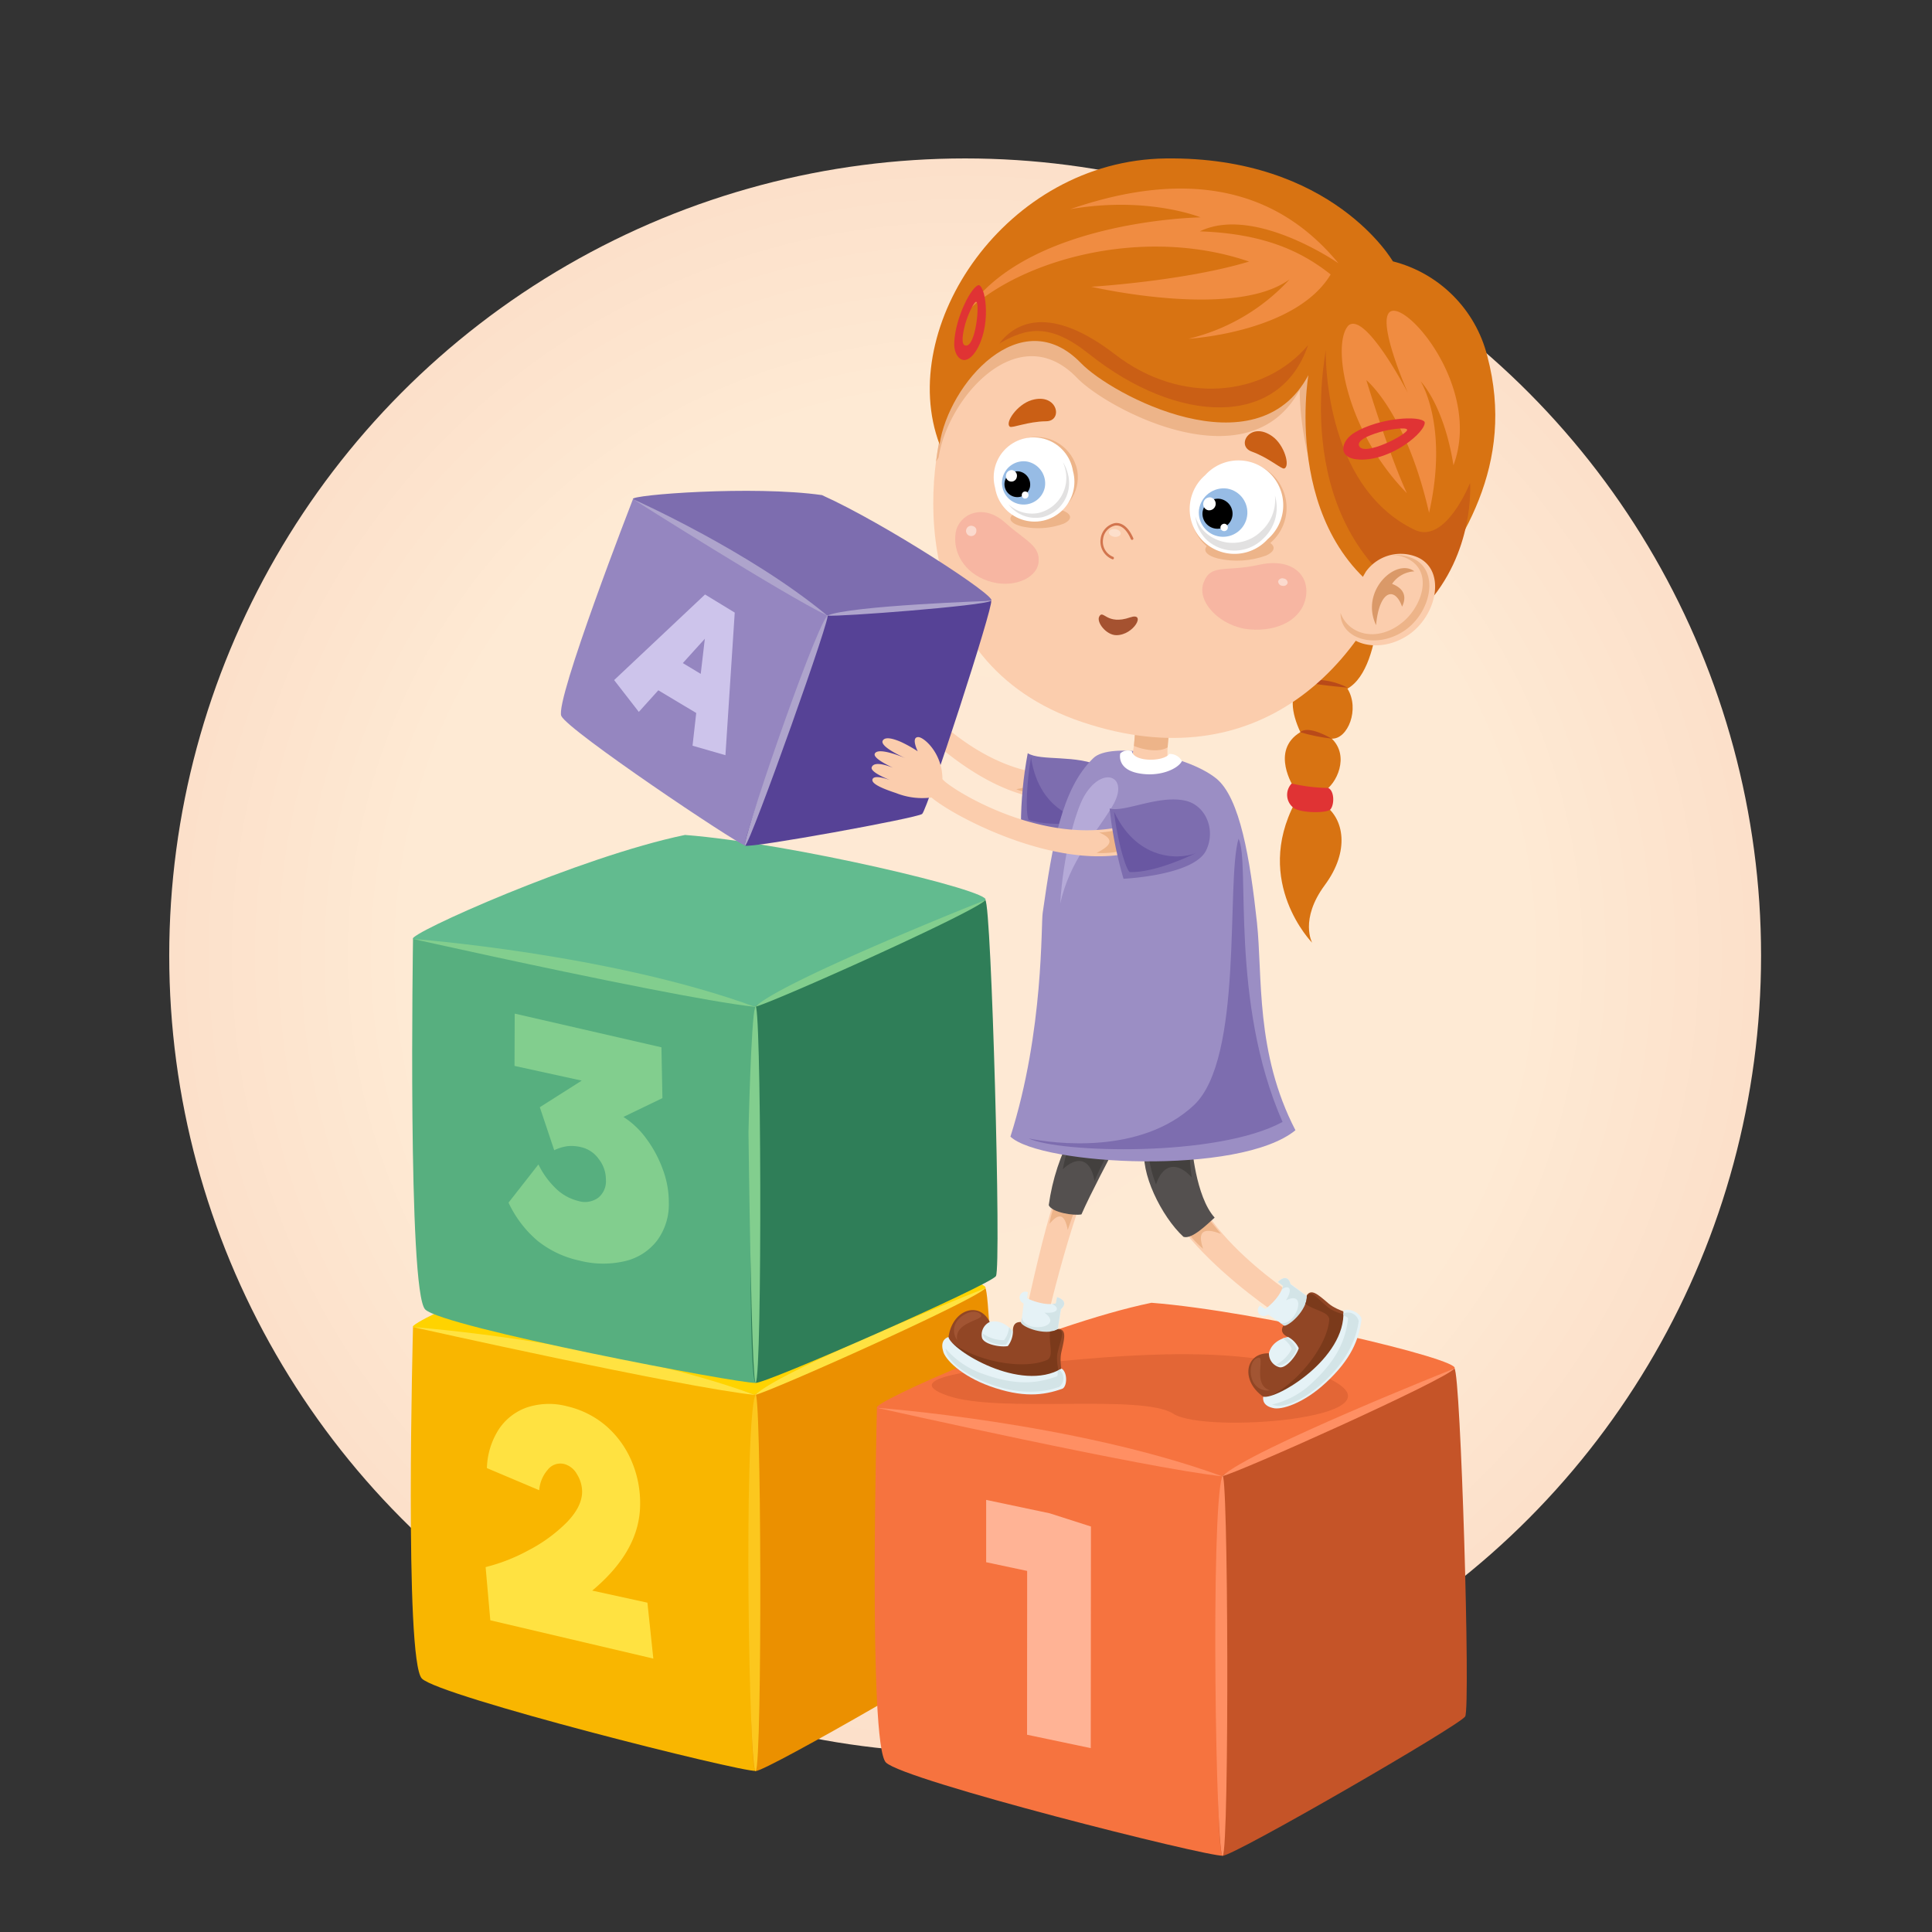 <svg xmlns="http://www.w3.org/2000/svg" width="320" height="320" xmlns:v="https://vecta.io/nano"><rect width="100%" height="100%" fill="#333333" stroke="none"/><style><![CDATA[.B{fill:#edb489}.C{fill:#fbcdad}.D{fill:#e5f2f6}.E{fill:#d3e4e7}.F{fill:#7d6daf}.G{fill:#d87312}]]></style><defs><radialGradient id="A" cx=".5" cy=".5" r=".5"><stop offset="0" stop-color="#fee9d4"/><stop offset=".707" stop-color="#feead4"/><stop offset="1" stop-color="#fce0ca"/></radialGradient></defs><ellipse cx="159.859" cy="158.274" rx="131.829" ry="132.033" fill="url(#A)"/><path d="M68.407 219.806c-1.11-.729 27.645-13.632 45.054-17.227 17.591 1.375 50.951 9.309 49.758 10.783-12.158 5.8-35.1 17.409-38.147 17.69s-55.091-10.183-56.665-11.246z" fill="#ffd300"/><path d="M68.408 219.806s-1.474 55.274 1.474 58.222 52.707 15.468 55.291 15.289c.364-22.477.182-59.713-.1-62.281-11.151-4.04-56.665-11.23-56.665-11.23z" fill="#f9b600"/><path d="M163.203 213.362c1.01.729 2.667 55.655 1.756 57.129-.928 1.474-38.246 23.057-39.8 22.842-1.557-.2-.563-60.988-.1-62.281s38.144-17.69 38.144-17.69z" fill="#eb9000"/><path d="M125.077 231.052c1.027-3.213 1.209 61.187.1 62.281-1.115 1.109-2.042-56.202-.1-62.281z" fill="#fcc71e"/><g fill="#ffe241"><path d="M68.408 219.806s32.432 2.4 56.665 11.247c-12.257-1.292-56.665-11.247-56.665-11.247z"/><path d="M163.203 213.362c-1.375 1.839-35.1 16.945-38.147 17.69 4.704-4.422 38.147-17.69 38.147-17.69zm-54.992 61.353l-27-6.344-.778-8.812a29.73 29.73 0 0 0 7.073-2.766c2.333-1.199 4.467-2.751 6.327-4.6 1.706-1.739 2.567-3.445 2.584-5.1-.005-1.027-.298-2.031-.845-2.9a3.44 3.44 0 0 0-2.12-1.706 2.65 2.65 0 0 0-2.75.977c-.814.942-1.302 2.121-1.391 3.362l-8.663-3.661a12.5 12.5 0 0 1 1.938-6.377 9.24 9.24 0 0 1 4.7-3.677 11.7 11.7 0 0 1 6.659-.182 15.17 15.17 0 0 1 6.398 3.21 15.98 15.98 0 0 1 4.224 5.764 17.6 17.6 0 0 1 1.458 7.272q-.025 7.677-7.934 14.278l9.143 2z"/></g><path d="M145.247 233.173c-1.11-.745 27.894-13.765 45.468-17.392 17.757 1.391 51.415 9.392 50.205 10.883-12.274 5.864-35.43 17.574-38.495 17.856s-55.588-10.27-57.178-11.347z" fill="#f6733f"/><path d="M170.806 225.935c-7.851.812-22.444 2.236-13.847 5.234s32.167-.381 37.4 3c5.234 3.362 38.528.745 26.188-5.615-12.323-6.363-35.148-4.11-49.741-2.619z" fill="#c55428" opacity=".4"/><path d="M145.248 233.173s-1.491 55.787 1.491 58.752c2.982 2.982 53.187 15.62 55.787 15.438.364-22.693.182-60.26-.1-62.86-11.246-4.075-57.178-11.33-57.178-11.33z" fill="#f6733f"/><path d="M240.904 226.664c1.027.745 2.7 56.168 1.772 57.643-.928 1.491-38.594 23.256-40.168 23.057s-.563-61.552-.1-62.86c.482-1.276 38.496-17.84 38.496-17.84z" fill="#c55428"/><g fill="#ff8f63"><path d="M202.426 244.52c1.027-3.247 1.209 61.734.1 62.86-1.127 1.11-2.054-56.732-.1-62.86z"/><path d="M145.248 233.173s32.73 2.418 57.179 11.346c-12.373-1.292-57.179-11.346-57.179-11.346z"/><path d="M240.905 226.664c-1.391 1.855-35.43 17.111-38.495 17.856 4.754-4.456 38.495-17.856 38.495-17.856z"/></g><path d="M173.855 250.649l6.841 2.19-.033 36.706-10.551-2.219.017-27.132-6.791-1.441v-10.324z" fill="#ffb395"/><path d="M68.408 155.519c-1.109-.726 27.648-13.632 45.054-17.226 17.591 1.375 50.951 9.309 49.758 10.783-12.158 5.8-35.1 17.409-38.147 17.69-3.047.265-55.091-10.203-56.665-11.247z" fill="#62bb8f"/><path d="M68.409 155.52s-.928 58.421 2.021 61.369 52.16 12.34 54.727 12.158c.364-22.477.182-59.713-.1-62.28-11.13-4.058-56.648-11.247-56.648-11.247z" fill="#57af7f"/><path d="M163.204 149.076c1.01.745 2.667 60.806 1.756 62.281-.928 1.474-38.246 17.889-39.8 17.69s-.563-61.005-.1-62.28c.463-1.293 38.144-17.691 38.144-17.691z" fill="#2f7e58"/><g fill="#82ce8e"><path d="M125.073 166.75c1.027-3.213 1.209 61.171.1 62.28-.715.725-1.2-41.473-1.2-41.473s.41-18.633 1.1-20.807z"/><path d="M68.408 155.52s32.432 2.4 56.665 11.247c-3.7-.39-10.336-1.57-18.026-3.074-17.003-3.323-38.639-8.173-38.639-8.173z"/><path d="M163.204 149.076c-1.375 1.839-35.1 16.945-38.147 17.69 4.704-4.439 38.147-17.69 38.147-17.69zm-56.152 39.522a19.86 19.86 0 0 1 2.733 5.1c.661 1.758.998 3.622.994 5.5a10.08 10.08 0 0 1-1.921 6.245 9.38 9.38 0 0 1-5.3 3.429c-2.502.592-5.111.564-7.6-.083a16.72 16.72 0 0 1-6.911-3.266 18.65 18.65 0 0 1-4.82-6.327l4.953-6.327a14.1 14.1 0 0 0 2.948 4.042c1.015.97 2.265 1.66 3.627 2a3.76 3.76 0 0 0 3.313-.513c.893-.722 1.376-1.836 1.292-2.982.006-1.243-.409-2.451-1.176-3.429-.689-.986-1.714-1.686-2.882-1.971a6.78 6.78 0 0 0-2.253-.182 7.48 7.48 0 0 0-2.253.679l-2.385-7.123 6.94-4.406-11.131-2.435.033-8.663 24.3 5.582.166 8.415-6.46 3.114a14.05 14.05 0 0 1 3.793 3.601z"/></g><path d="M228.598 92.511s.977 17.922-5.416 21.55c2.087 3.379.05 8.4-2.6 8.282 3.015 2.915.779 7.553-1.292 8.7-2.12.861-4.969-.6-4.969-.6s-4.025-6.1 1.06-9.176c-1.491-3.23-1.988-6.41.331-8.481-1.508-3.345-3.183-6.612-5.019-9.789z" class="G"/><path d="M223.197 113.895c-2.308-1.191-4.948-1.576-7.5-1.093 1.455.579 7.5 1.093 7.5 1.093z" fill="#b94a19"/><path d="M219.467 133.424c3.064 2.17 4.191 7.454-.033 13.168s-2.1 9.557-2.1 9.557-9.822-9.988-2.832-23.223c1.663.073 3.321.24 4.965.498z" class="G"/><path d="M220.001 130.509c1.11.563.994 3 .282 3.628-.911.6-5.168.5-6.112-.4a2.71 2.71 0 0 1-.232-3.959 28.93 28.93 0 0 0 6.062.731z" fill="#e03334"/><path d="M220.581 122.342c-3.362-1.872-4.7-1.557-5.218-1.06 1.706.503 3.451.858 5.218 1.06z" fill="#b94a19"/><path d="M179.134 127.843c-15.452 3.213-28.786-13.284-29.151-14.792 1.193-3.611-.629-6.758-1.441-7.04-1.077-.381-.762 1.971-.762 1.971a19.35 19.35 0 0 0-1.938-2.12c-1.325-1.176-2.12-1.408-2.518-1.01-.745.745 2.418 3.561 2.418 3.561s-3.313-2.965-4.141-2.12c-.679.7 2.75 3.611 2.75 3.611s-2.948-2.948-3.826-1.805c-.547.7 2.468 3.064 2.468 3.064s-2.269-2-2.9-1.375c-.563.58 1.309 2.087 2.65 3.1a10.37 10.37 0 0 0 4.791 2.267c2.5 4.224 19.661 22.063 32.979 15.968 1.555-.961.064-3.777-1.379-3.28z" class="C"/><path d="M172.179 131.604a11.98 11.98 0 0 1-3.859-.894c2.352-.364 3.263-1.027 1.309-2.766a14.64 14.64 0 0 0 3.131.513z" class="B"/><path d="M182.467 127.022c-4.025-2.1-10.121-.911-12.241-2.269-.732 3.894-1.11 7.847-1.129 11.81 0 0 11.263 2.8 14.427-.563 2.601-2.783 2.121-7.305-1.057-8.978z" class="F"/><path d="M182.199 135.867c-2.435.5-10-.894-11.429-10.4-.629 3.412-.994 8.862-.414 10.319 4.195 1.469 11.843.081 11.843.081z" fill="#564296" opacity=".5"/><path d="M182.4 190.747c-5.4 10.932-9.789 31.422-9.789 31.422l-3.81.861s5.234-27.283 9.044-31.919c.696-.596 4.006-1.126 4.555-.364z" class="C"/><path d="M175.078 198.83c-.628 1.214-1.047 2.524-1.242 3.876 1.557-1.888 2.518-1.64 3.015 1.01l1.309-3.743z" class="B"/><path d="M196.662 191.373c-.464 12.191 19.148 24.167 19.148 24.167l-1.723 3.843s-23.223-14.46-23.107-27.215c1.855-.492 3.763-.759 5.682-.795z" class="C"/><path d="M196.066 203.119c.859 1.41 1.945 2.67 3.213 3.727-.961-2.8-.1-3.628 2.932-2.485l-3.031-3.71z" class="B"/><path d="M197.393 189.535s.613 8.646 3.793 12.141c-1.358 1.209-3.793 3.644-5.168 3.18-3.644-3.346-7.288-10.783-6.377-14.874 2.446-1.075 5.198-1.234 7.752-.447z" fill="#54504f"/><path d="M190.188 190.761a19.66 19.66 0 0 0 1.292 5.433c1.077-3.346 3.412-3.926 5.913-1.176-.25-1.784-.377-3.582-.381-5.383z" fill="#43403e"/><path d="M184.356 190.674s-3.81 7.172-5.234 10.468c-1.242.248-4.87-.3-5.416-1.524.582-4.276 1.946-8.409 4.025-12.191 2.263.966 4.475 2.05 6.625 3.247z" fill="#54504f"/><path d="M177.714 188.321c-.795 1.695-1.357 3.489-1.673 5.334 2.518-2.335 4.638-1.656 5.251 1.971a41.98 41.98 0 0 1 2.369-4.837z" fill="#43403e"/><path d="M172.709 151.16c1.59-11.131 3.114-20.523 8.381-25.591 2.766-2.733 15.272-.663 20.307 3.329 4.025 3.18 5.665 13.549 6.791 23.869.961 8.945-.3 21.55 6.377 34.436-9.259 7.586-42.188 5.8-47.207 1.06 5.6-17.607 5.036-35.397 5.351-37.103z" fill="#9b8ec4"/><path d="M205.142 138.919c-2.12 7.139.911 36.441-7.437 44.176-8.845 8.2-23.173 6.327-27.33 5.466 5.019 2.385 31.173 3.18 42.056-2.733-8.813-20.026-5.318-43.119-7.289-46.909z" class="F"/><path d="M179.534 131.93c3.031-5.317 7.735-3.4 4.7 1.623-3.031 5-7.007 8.895-8.63 16.117.484-7.968 2.489-15.173 3.93-17.74z" fill="#cdc4eb" opacity=".52"/><path d="M194.075 118.33s-.928 5.151-.663 7.4c-1.425 1.557-4.522.563-5.88-.315a58.24 58.24 0 0 0 .679-7.023z" class="C"/><path d="M188.216 118.395l5.864-.066a53.5 53.5 0 0 0-.679 5.45c-1.391.894-4.025.431-5.582-.232l.397-5.152z" class="B"/><path d="M193.668 124.879c-.878 1.275-5.831 1.408-6.195-.447a1.81 1.81 0 0 0-1.921.364s-.663 2.534 2.915 3.263c3.594.729 6.675-.729 7.3-2-.417-.761-1.232-1.219-2.099-1.18z" fill="#fff"/><path d="M209.584 216.806s2.418-1.756 2.932-3.826c-.3-.265-.845-.663-.845-.663s1.54-1.656 2.087.364c1.01.646 3.445 2.584 4.837 3.561-.613 2.037-3.512 4.92-3.512 4.92l-5.035-3.429c-1.309.878-2.3-.762-1.325-1.491a6.33 6.33 0 0 0 .861.564z" class="D"/><path d="M211.671 212.335l.845.663a3.22 3.22 0 0 1-.232.629c.944-.861 2.071-.431.712 1.756 3.81-1.921 1.574 4.638-1.043 3.677l3.114 2.12s2.9-2.882 3.512-4.919l-4.837-3.561c-.531-2.021-2.071-.365-2.071-.365z" class="E"/><path d="M216.442 214.543c.762-1.093 1.739-.248 3.594 1.342 1.723 1.474 4.224 1.458 4.373 2.849-.381 5.93-9.425 15.305-14.344 13.119-4.721-2.518-4.141-7.918.248-7.7.795-1.106 1.824-2.022 3.015-2.683-.878-.431-1.275-1.027-.778-1.888.761.274 4.074-2.592 3.892-5.039z" fill="#914625"/><path d="M207.413 228.551c-.547-1.425-.232-3.4.994-3.677 1.226-.265-1.06 4.522 1.971 5.416-1.276.199-2.516-.528-2.965-1.739z" fill="#a25533"/><path d="M216.441 214.704c.022.434-.063.866-.248 1.259 1.69 1.176 3.843 1.275 3.975 2.567-.3 4.6-5.814 11.28-10.568 13.019a4.31 4.31 0 0 0 .464.282c4.92 2.186 13.334-7.04 13.715-12.986-.149-1.391-2.253-.961-3.959-2.435-1.855-1.571-2.617-2.799-3.379-1.706z" fill="#7b3a1b"/><path d="M209.236 231.335c2.236.513 13.715-6.344 13.268-14.212.944-.613 2.915.431 3.015 1.358-.431 3.429-1.756 6.692-5.93 10.551-3.661 3.412-7.4 4.572-8.762 4.174-1.972-.43-1.591-1.871-1.591-1.871z" class="D"/><path d="M222.521 217.555v.282c.431.282.729.265.762.629-.447 3.429-1.756 6.692-5.93 10.551a14.18 14.18 0 0 1-6.659 3.611c.13.054.264.098.4.132 1.342.4 4.423-.48 8.133-3.843 3.445-3.131 5.367-6.675 5.814-10.1a1.82 1.82 0 0 0-2.52-1.262z" class="E"/><path d="M210.18 224.113a2.33 2.33 0 0 0 1.772 2.352c1.143.182 2.832-2.021 3.164-3.164a4 4 0 0 0-1.772-1.855s-2.618.398-3.164 2.667z" class="D"/><path d="M212.466 221.694a4 4 0 0 1 1.491 1.706c-.563 1.124-1.468 2.04-2.584 2.617a1.59 1.59 0 0 0 .331.116c1.159.182 2.716-1.557 3.031-2.683a4.21 4.21 0 0 0-1.524-1.855c-.252-.056-.516-.021-.745.099z" class="E"/><path d="M170.143 215.05s2.667 1.325 4.737.845c.1-.381.2-1.044.2-1.044s2.17.6.646 2.021c-.116 1.193-.7 4.257-.928 5.93-2.087.4-5.98-.845-5.98-.845l.729-6.046c-1.375-.762-.381-2.4.712-1.872a5.57 5.57 0 0 0-.116 1.011z" class="D"/><path d="M175.079 214.851l-.2 1.043a4.53 4.53 0 0 1-.663.083c1.209.447 1.342 1.64-1.226 1.441 3.462 2.485-3.4 3.528-3.743.762l-.447 3.743s3.892 1.242 5.98.845l.928-5.93c1.543-1.391-.629-1.987-.629-1.987z" class="E"/><path d="M175.327 220.102c1.325.166 1.027 1.424.48 3.81-.514 2.2.663 4.423-.514 5.185-5.433 2.4-17.922-1.309-18.253-6.675.066-5.334 5.118-7.3 6.957-3.329a9.09 9.09 0 0 1 3.777 1.441c-.033-.977.331-1.607 1.309-1.557.065.794 4.14 2.417 6.244 1.125z" fill="#914625"/><path d="M158.729 218.545c1.01-1.143 2.915-1.772 3.71-.812s-4.489 1.143-3.893 4.24a2.67 2.67 0 0 1 .183-3.428z" fill="#a25533"/><path d="M175.162 220.168a2.53 2.53 0 0 1-1.226.364c-.265 2.037.646 3.992-.447 4.7-4.224 1.855-12.7.05-16.431-3.379-.017.182-.033.348-.033.53.331 5.383 12.406 8.58 17.839 6.195 1.176-.779-.182-2.435.331-4.638.563-2.347 1.289-3.59-.033-3.772z" fill="#7b3a1b"/><path d="M157.09 221.46c.563 2.22 11.959 9.243 18.734 5.218.977.563.977 2.8.2 3.313-3.247 1.193-6.742 1.524-12.092-.4-4.7-1.689-7.47-4.472-7.735-5.847-.565-1.969.893-2.284.893-2.284z" class="D"/><path d="M175.443 226.876l-.248.133c-.05.53.1.762-.2.977-3.247 1.176-6.758 1.524-12.108-.4a14.21 14.21 0 0 1-6.278-4.24 3.97 3.97 0 0 0 .066.4c.265 1.375 2.468 3.694 7.156 5.45 4.356 1.623 8.4 1.69 11.644.5.422-.349.664-.87.657-1.418s-.26-1.063-.689-1.402z" class="E"/><path d="M163.931 218.959a2.34 2.34 0 0 0-1.275 2.65c.364 1.093 3.114 1.574 4.274 1.342.53-.696.826-1.543.845-2.418 0 0-1.592-2.153-3.844-1.574z" class="D"/><path d="M167.128 219.87c-.07.765-.358 1.493-.828 2.1a5.97 5.97 0 0 1-3.512-1.093c-.001.118.016.235.05.348.364 1.093 2.617 1.69 3.777 1.458a4.3 4.3 0 0 0 .944-2.2 1.14 1.14 0 0 0-.431-.613z" class="E"/><path d="M157.474 66.679c-4.439 10.518-7.768 43 21.732 52.905 29.318 9.856 47.323-9.574 53.485-30.014 7.437-24.664-11.032-41.824-28.424-45.667-27.165-6.008-40.863 8.68-46.793 22.776z" class="C"/><path d="M157.473 66.679c5.946-14.1 19.628-28.788 46.793-22.775 17.409 3.843 35.861 21 28.424 45.667a58.8 58.8 0 0 1-3 7.851c-14.941-12.274-14.411-32.879-14.411-32.879-8.431 15.769-31.935 3.18-36.871-1.938-9.773-10.154-21.45 3.346-22.941 13.152-.133.248-.282.464-.414.7a38.04 38.04 0 0 1 2.42-9.778z" class="B"/><path d="M172.017 93.16c-.3 2.7-4.406 4.423-8.4 3.048-3.992-1.358-5.864-4.837-5.317-8.034.5-2.915 4.406-4.969 8.149-1.64 3.53 3.136 5.866 3.831 5.568 6.626z" fill="#f7b6a2"/><path d="M161.714 87.851c.036.363-.162.71-.494.863s-.724.078-.977-.186-.31-.659-.142-.984.522-.508.884-.455c.447.079.778.411.729.762z" fill="#fbdace"/><path d="M185.616 88.411c-.05.348-.53.58-1.06.5-.547-.083-.928-.414-.878-.778.05-.348.53-.563 1.06-.5.53.083.927.435.878.778z" fill="#fddfcb"/><path d="M216.292 98.896c-.663 3.661-4.505 5.748-9.325 5.35-4.654-.381-8.878-4.472-7.6-7.785 1.209-3.147 3.594-1.673 9.176-2.915 5.429-1.21 8.395 1.689 7.749 5.35z" fill="#f7b6a2"/><path d="M213.278 96.56a.73.73 0 0 1-.894.464.74.74 0 0 1-.679-.745.71.71 0 0 1 .894-.464.74.74 0 0 1 .679.745z" fill="#fbdace"/><path d="M170.89 66.264c4.29-1.259 5.251 3.478 2.385 3.512-3.064.033-5.632 1.176-6.013.894-.86-.65 1.21-3.693 3.628-4.406zm39.836 5.997c-3.661-2.6-6.1 1.574-3.4 2.534 2.882 1.044 4.936 2.965 5.383 2.8 1.015-.332.071-3.876-1.983-5.334z" fill="#ca5f15"/><path d="M182.073 102.109c.679-1.226 1.193 1.507 5.118.149 2.7-.928.646 2.948-2.286 2.948-1.691 0-3.348-2.17-2.832-3.097z" fill="#a55230"/><path d="M184.356 92.635c-.049.019-.105.013-.149-.017a3.15 3.15 0 0 1-1.9-3.429 3.02 3.02 0 0 1 2.369-2.551c.7-.083 2 .133 3.031 2.5a.19.19 0 0 1-.116.265c-.106.049-.231.005-.282-.1-.679-1.574-1.59-2.369-2.6-2.253-1.064.238-1.864 1.118-2 2.2a2.7 2.7 0 0 0 1.673 2.982.22.22 0 0 1 .1.282c-.015.061-.064.108-.126.121z" fill="#d2754e"/><g class="B"><path d="M199.843 78.986a7.62 7.62 0 0 0 3.111 13.112 7.62 7.62 0 0 0 7.54-2.246 7.62 7.62 0 0 0-3.111-13.112 7.62 7.62 0 0 0-7.54 2.246z"/><path d="M208.804 89.288c2.451.613 2.866 1.822.928 2.716-2.545.934-5.307 1.113-7.951.513-2.452-.613-2.866-1.822-.928-2.716 2.548-.92 5.306-1.098 7.951-.513z"/></g><path d="M199.612 78.708a7.42 7.42 0 0 0 3.013 12.797 7.42 7.42 0 0 0 7.356-2.217 7.42 7.42 0 0 0-3.013-12.797 7.42 7.42 0 0 0-7.356 2.217z" fill="#fff"/><path d="M211.173 82.083c.212 2.148-.576 4.274-2.137 5.764-2.592 2.682-6.865 2.764-9.557.182-.693-.707-1.204-1.571-1.491-2.518a6.3 6.3 0 0 0 1.756 3.793c2.688 2.586 6.961 2.512 9.557-.166 1.903-1.811 2.626-4.538 1.872-7.055z" fill="#e2e1e1"/><path d="M198.585 84.452c-.238 2.177 1.31 4.145 3.482 4.426s4.17-1.228 4.494-3.394-1.145-4.193-3.305-4.56c-2.263-.313-4.353 1.265-4.671 3.528z" fill="#97bce5"/><path d="M199.181 84.816a2.49 2.49 0 0 0 2.156 2.739 2.49 2.49 0 0 0 2.784-2.098 2.49 2.49 0 0 0-2.04-2.827c-.675-.096-1.36.081-1.904.491s-.903 1.02-.996 1.695z"/><path d="M199.313 83.288a1.04 1.04 0 0 0 .824 1.23c.576.071 1.106-.323 1.203-.895s-.272-1.119-.839-1.242c-.573-.058-1.093.339-1.188.907zm2.833 4.012c-.032.332.207.629.538.668s.633-.193.681-.523-.178-.638-.507-.692c-.345-.036-.658.205-.712.547z" fill="#fff"/><g class="B"><path d="M178.439 77.958c.579 3.596-1.828 6.993-5.412 7.64s-7.027-1.695-7.741-5.267 1.562-7.057 5.119-7.839c3.726-.698 7.315 1.745 8.034 5.466z"/><path d="M175.362 84.369c2.137.53 2.5 1.59.812 2.369-2.222.812-4.632.967-6.94.447-2.137-.53-2.5-1.59-.812-2.369a12.3 12.3 0 0 1 6.94-.447z"/></g><path d="M177.714 78.008c.66 2.36-.041 4.892-1.821 6.577s-4.346 2.246-6.667 1.457-4.014-2.797-4.398-5.218c-.657-2.359.046-4.888 1.825-6.571s4.343-2.243 6.662-1.456 4.012 2.792 4.4 5.21z" fill="#fff"/><path d="M176.903 78.588a6.54 6.54 0 0 0-.845-2.037 7.93 7.93 0 0 1 .381 1.159c.382 1.537.138 3.164-.679 4.521s-2.14 2.335-3.677 2.717c-1.824.381-3.718-.158-5.069-1.441a5.62 5.62 0 0 0 5.63 2.154c1.504-.371 2.799-1.325 3.598-2.652s1.037-2.918.661-4.421z" fill="#e2e1e1"/><path d="M173.043 80.775c-.43 1.906-2.308 3.116-4.221 2.721s-3.158-2.25-2.798-4.171 2.192-3.198 4.119-2.873a3.68 3.68 0 0 1 2.9 4.323z" fill="#97bce5"/><path d="M170.591 80.68a2.14 2.14 0 0 1-2.521 1.614 2.14 2.14 0 0 1-1.661-2.491 2.14 2.14 0 0 1 2.459-1.707 2.21 2.21 0 0 1 1.723 2.584z"/><path d="M168.422 78.969a.91.91 0 0 1-1.49.583.91.91 0 0 1-.299-.883c.075-.505.537-.859 1.044-.8.245.046.462.188.602.395s.191.461.143.705zm1.921 3.114c-.022.205-.155.381-.347.457s-.41.04-.566-.094-.226-.344-.18-.545c.022-.205.155-.381.347-.457s.41-.04.566.094.226.344.18.545z" fill="#fff"/><path d="M193.053 26.244c27.662-.364 37.65 17.044 37.65 17.044 7.693 1.957 13.695 7.973 15.636 15.67 4.787 18.055-4.273 31.405-12.671 42.039-21.881-10.168-16.961-38.853-16.961-38.853-8.613 16.1-32.6 3.247-37.65-1.988-9.988-10.352-21.9 3.412-23.438 13.433-7.305-19.383 10.968-46.995 37.434-47.345z" class="G"/><path d="M230.322 51.59c2.882-1.59 15.106 12.854 10.419 25.475-1.607-10.1-5.45-13.914-5.45-13.914s4.7 7.288 1.408 21.782c-3.81-16.7-10.386-21.964-10.386-21.964s3.677 12.174 6.708 18.717c-10.2-10.4-12.506-24.846-9.657-27.794 2.832-2.3 9.806 11.148 9.806 11.148s-5.332-12.075-2.848-13.45zm-8.63-7.984c-6.874-8.3-19.612-17.508-44.425-8.961 12.82-2.22 21.583 1.358 21.583 1.358s-28.722.4-38.826 15.7c9.16-8.8 29.484-14.328 46.859-8.381-10.651 3.23-26.121 4.174-26.121 4.174s23.653 5.5 32.83-1.226a33.14 33.14 0 0 1-16.73 9.839s17.74-1.01 23.537-10.651c-4.919-3.909-11.181-6.775-21.666-7.139 9.028-4.387 22.959 5.287 22.959 5.287z" fill="#f08c41"/><path d="M219.588 57.95c.033.812-6.327 29.534 16.316 42.6 8.481-8.994 7.586-20.572 7.586-20.572s-4.042 10.27-9.21 7.768c-15.318-7.402-14.692-29.796-14.692-29.796zm-2.934-.779c-7.338 8.663-21.069 9.905-31.9 1.574-10.832-8.348-16.563-5.367-19.23-1.854 4.588-2.634 8.365-3.429 14.841 1.723 14.626 11.677 31.571 12.438 36.289-1.443z" fill="#ca5f15"/><path d="M226.231 94.685a7.1 7.1 0 0 1 8.083-2.567c5.416 1.855 3.843 9.922-1.242 13.185-5.1 3.247-11.164 1.193-11.065-3.3z" class="C"/><path d="M233.569 92.32c-1.103-.397-2.294-.489-3.445-.265a4.68 4.68 0 0 1 2.485.248c5 1.955 3.031 7.934-.149 10.634-4.31 3.661-9.177 2.14-10.42-1.424-.1 4.191 5.6 6.112 10.369 3.081 4.754-3.031 6.241-10.535 1.16-12.274z" class="B"/><path d="M234.264 94.636c-2.982-2.3-9.06 3.18-6.344 8.911.513-5.731 3.081-6.526 4.307-3.064.762-1.574.431-2.965-1.656-3.777a4.75 4.75 0 0 1 3.693-2.07z" fill="#da9968"/><path d="M225.187 76.12c5.334.215 11.081-4.671 10.783-6.228-.8-1.126-7.487-.7-11.578 1.739-2.335 1.377-2.998 4.34.795 4.489zm3.28-4.539c1.54-.464 4.538-.894 4.6-.4.1.745-7.189 4.539-7.967 2.667-.343-.84 1.313-1.653 3.367-2.266zm-66.886-13.349c2.6-3.926 1.805-10.535.563-11.015-1.16.066-3.926 5.334-4.091 9.541-.116 2.399 1.673 4.273 3.528 1.474zm-1.706-4.575c.381-1.375 1.458-3.826 1.839-3.661.58.265-.1 7.52-1.789 7.238-.746-.112-.547-1.735-.05-3.577z" fill="#e03334"/><path d="M104.831 82.666c-.514-.7 19.877-2.286 31.306-.663 10.452 4.7 29.1 16.846 28.043 17.492-8.7.878-25.26 2.948-27.181 2.451s-31.439-18.286-32.168-19.28z" class="F"/><path d="M104.832 82.683s-13.003 33.459-11.858 35.911c1.159 2.451 28.821 21 30.428 21.45 5.15-13.649 13.183-36.441 13.581-38.081-5.909-4.919-32.151-19.28-32.151-19.28z" fill="#9586c0"/><path d="M115.318 118.093l-6.278-3.758-3.23 3.578-4.091-5.269 15.057-14.179 4.919 3-1.54 23.62-5.45-1.574zm.745-6.477l.679-5.814-3.644 4.025z" fill="#cdc4eb"/><path d="M164.163 99.534c.464.679-10.551 34.586-11.429 35.281-.894.7-28.424 5.7-29.318 5.251-.911-.464 13.019-37.385 13.582-38.081.564-.679 27.165-2.451 27.165-2.451z" fill="#564296"/><g fill="#aea4cc"><path d="M136.999 101.988c1.342-1.739-12.671 37.65-13.582 38.081-.928.43 11.064-34.785 13.582-38.081zm-32.166-19.32s19.28 8.564 32.17 19.28c-7.208-3.461-32.17-19.28-32.17-19.28z"/><path d="M164.162 99.517c-1.242.828-25.161 2.667-27.181 2.451 3.843-1.673 27.181-2.451 27.181-2.451z"/></g><path d="M192.072 134.443c-15.189 8.812-35.066-3.942-35.977-5.416 0-4.24-3.031-6.924-3.992-6.94-1.275-.017-.1 2.352-.1 2.352a21.7 21.7 0 0 0-2.783-1.557c-1.805-.778-2.733-.745-3.015-.2-.53 1.044 3.81 2.915 3.81 2.915s-4.522-1.971-5.118-.778c-.48.961 4.158 2.849 4.158 2.849s-4.141-2.087-4.671-.58c-.331.928 3.677 2.369 3.677 2.369s-3.1-1.325-3.528-.431c-.4.828 2.1 1.739 3.893 2.335 1.861.738 3.879.989 5.864.729 4.124 3.594 28.49 16.415 40.433 5.3 1.244-1.523-1.326-3.974-2.651-2.947z" class="C"/><path d="M186.026 140.853a13.67 13.67 0 0 1-4.389.414c2.369-1.209 3.1-2.236.414-3.379 1.182-.067 2.354-.25 3.5-.547z" class="B"/><path d="M196.165 132.583c-4.456-.878-9.955 2.021-12.373 1.325a65.97 65.97 0 0 0 2.3 11.644c0 0 11.595-.53 13.665-4.671 1.692-3.428-.065-7.619-3.592-8.298z" class="F"/><path d="M198.435 141.13c-2.186 1.176-9.839 2-13.914-6.692.364 3.445 1.574 8.779 2.551 10 4.439.203 11.363-3.308 11.363-3.308z" fill="#6957a2"/></svg>